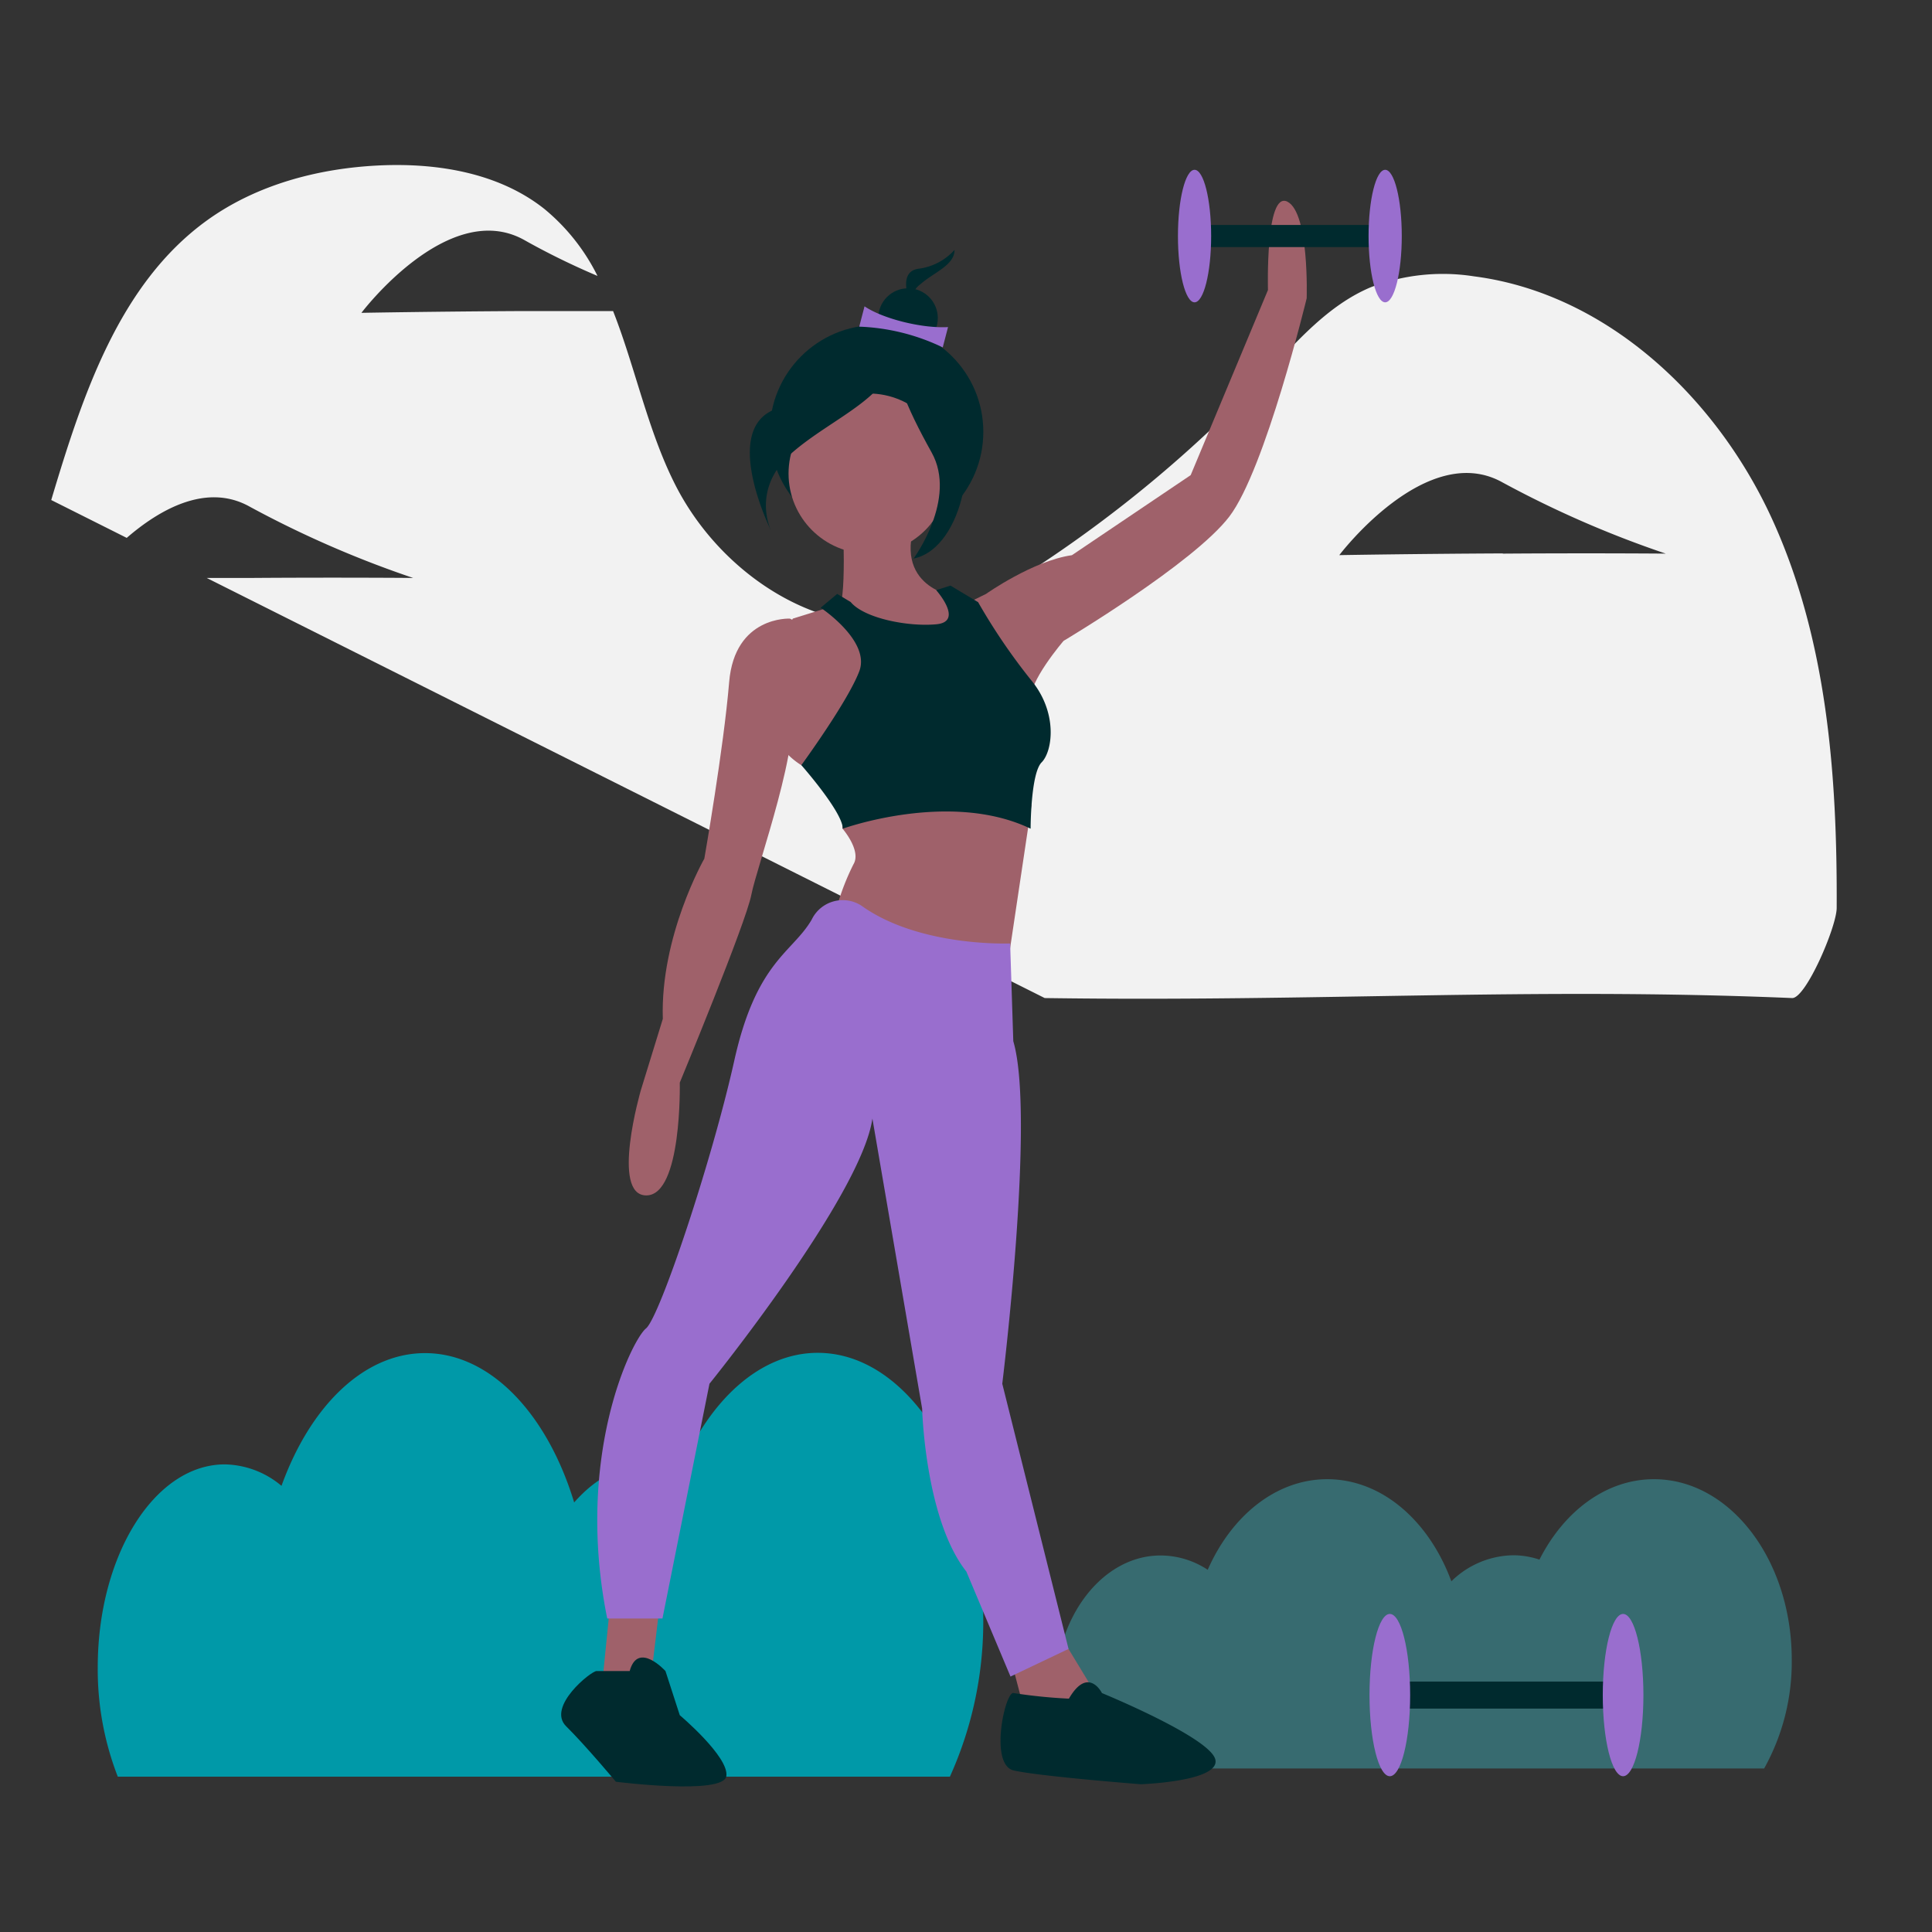 <svg id="Layer_1" data-name="Layer 1" xmlns="http://www.w3.org/2000/svg" viewBox="0 0 270 270"><rect x="0" y="0" width="270" height="270" fill="#333333" stroke="none"/><defs><style>.cls-1{fill:#0099a8;}.cls-2{fill:#41eeff;opacity:0.3;isolation:isolate;}.cls-3{fill:#002a2e;}.cls-4{fill:#996ece;}.cls-5{fill:#f2f2f2;}.cls-6{fill:#9f616a;}</style></defs><path class="cls-1" d="M137.41,226.06c0-20.41-10.35-37-23.13-37-8,0-15.11,6.54-19.25,16.46a11.63,11.63,0,0,0-4.43-.88c-3.86,0-7.44,2-10.36,5.33C76.5,197.64,68.57,189.1,59.4,189.1c-8.59,0-16.07,7.47-20.06,18.55a12.64,12.64,0,0,0-7.92-3c-9.81,0-17.76,12.7-17.76,28.36a41.34,41.34,0,0,0,2.8,15.28H132.75A52.54,52.54,0,0,0,137.41,226.06Z"/><path class="cls-2" d="M250.4,231.94c0-13.93-8.62-25.22-19.26-25.22-6.68,0-12.57,4.47-16,11.24a11.54,11.54,0,0,0-3.68-.61,12.58,12.58,0,0,0-8.63,3.64c-3.11-8.44-9.71-14.27-17.35-14.27-7.14,0-13.37,5.1-16.7,12.66a12,12,0,0,0-6.59-2c-8.16,0-14.78,8.66-14.78,19.35a23.9,23.9,0,0,0,2.33,10.42h96.8A30.53,30.53,0,0,0,250.4,231.94Z"/><rect class="cls-3" x="194.23" y="235" width="32.61" height="3.78"/><ellipse class="cls-4" cx="226.83" cy="236.89" rx="2.84" ry="11.34"/><ellipse class="cls-4" cx="194.23" cy="236.89" rx="2.84" ry="11.34"/><path class="cls-5" d="M247.53,72.27C239.72,55.38,224.43,41,206,38.62a28.13,28.13,0,0,0-14.5,1.55c-5.95,2.53-10.33,7.63-14.76,12.33a178.21,178.21,0,0,1-31.27,26.34C139.81,82.57,133.78,86,127.1,87c-13.4,1.92-26.65-7.22-32.75-19.29-3.82-7.54-5.58-16.4-8.67-24.24-3.55,0-7.78,0-12.34,0-12.58.06-22.83.25-22.83.25S62.69,27.59,73.3,33.56c3.39,1.91,6.94,3.62,10.2,5a28.51,28.51,0,0,0-7.41-9.35C69.75,24.17,61.16,22.74,53,23.12c-8.52.4-17.13,2.68-24.06,7.67C16.62,39.68,11.52,55.31,7.16,69.88l10.55,5.29c4.52-3.91,11.14-7.78,17.23-4.34a145.31,145.31,0,0,0,22.8,9.94s-10.16-.09-22.75,0l-6.1,0L146,139.48c38.62.55,67.75-1.54,104.45,0,1.91.08,6.22-9.95,6.23-12.59C256.77,108.28,255.34,89.17,247.53,72.27ZM210,77.34c-12.58.06-22.83.24-22.83.24S199.37,61.45,210,67.43a145.42,145.42,0,0,0,22.79,9.94s-10.16-.09-22.75,0Z"/><circle class="cls-3" cx="122.5" cy="60.35" r="14.92"/><path class="cls-6" d="M117.73,71.39s.77,13.9-.78,13.9,9.65,6.56,9.65,6.56l7-3.86V83.36s-9.26-1.16-5.4-11.19S117.73,71.39,117.73,71.39Z"/><polygon class="cls-6" points="85.3 223.88 84.14 235.46 88 236.61 91.09 233.53 92.25 223.88 85.3 223.88"/><polygon class="cls-6" points="140.89 230.44 142.82 237.77 148.22 241.25 154.01 238.16 147.45 227.35 140.89 230.44"/><circle class="cls-6" cx="121.39" cy="66.18" r="11.19"/><path class="cls-6" d="M114.64,108.07l-2.7-1.16a10.92,10.92,0,0,1-5-8.11c-.39-5.4,3.86-12.35,3.86-12.35L117,84.52l7.26,5.91.08,9.53Z"/><path class="cls-6" d="M111.94,87.22l-1.55-.77s-7.72-.39-8.49,8.88S98.43,120,98.43,120s-6.18,10.81-5.8,22.39l-3.08,10s-4.25,14.67.77,14.67S95,151.3,95,151.3s9.27-22.39,10-26.25,7.33-22,5.4-27S111.94,87.22,111.94,87.22Z"/><path class="cls-6" d="M117.73,111.54v4.25s2.7,3.09,1.54,5A33.63,33.63,0,0,0,117,126.6l5.41,8.49,18.14,1.54,3.61-24.17Z"/><path class="cls-6" d="M134.71,84.52,137.8,83s6.56-4.64,12-5.41l16.6-11.19,10.8-25.87s-.38-13.89,2.71-12.35,2.7,13.51,2.7,13.51-5.79,23.93-10.81,30.5-23.16,17.37-23.16,17.37-5,5.79-4.63,8.49S134.71,84.52,134.71,84.52Z"/><path class="cls-4" d="M120.43,126.6a4.81,4.81,0,0,0-7,1.93c-2.7,4.63-7.72,5.79-10.81,19.68s-10.42,35.9-12.35,37.45-10,17.76-5.41,40.53h7.72l6.57-32.81s21.23-26.25,22.77-37.06l6.95,40.53s.39,15.44,6.18,22.78l6.17,14.67,8.11-3.86-9.26-37.06s4.63-37.45,1.54-47.87l-.44-13.66S128.54,132.39,120.43,126.6Z"/><path class="cls-3" d="M88,233.53H83.37c-.77,0-7,5-4.25,7.72S86.07,249,86.07,249s15.06,1.91,15.44-.79S95,239.7,95,239.7L93,233.53S89.16,229.28,88,233.53Z"/><path class="cls-3" d="M149.38,237.39a73,73,0,0,1-7.72-.78c-1.16-.38-3.47,10,0,10.81s17.76,1.93,17.76,1.93,11.19-.38,10.42-3.47S154,236.61,154,236.61,152.08,232.75,149.38,237.39Z"/><path class="cls-3" d="M118.88,84.13,117,83l-2.31,1.93s7,4.63,5.4,8.87-8.1,13.13-8.1,13.13,5.79,6.56,5.79,8.88c0,0,15-5.41,26.25,0,0,0,0-7.72,1.54-9.27s2.32-7-1.54-11.58a84.22,84.22,0,0,1-7.34-10.81l-3.86-2.31-2,.63s3.92,4.39.06,4.77S120.81,86.45,118.88,84.13Z"/><path class="cls-3" d="M133.4,34.92a8.14,8.14,0,0,1-5.06,2.64c-3.37.49-.72,5.79-.72,5.79a3,3,0,0,1,1-3.62C130.51,38.05,133.4,37.08,133.4,34.92Z"/><circle class="cls-3" cx="126.9" cy="44.45" r="4.16"/><path class="cls-4" d="M131.75,48.55a29.29,29.29,0,0,0-11.67-2.9l.74-2.84c2.6,1.76,8.1,3.11,11.67,2.9Z"/><path class="cls-3" d="M125.12,48.8a24.49,24.49,0,0,1-15.19,8c-10.12,1.45-2.17,17.36-2.17,17.36s-2.89-5.79,2.89-10.85S125.12,55.31,125.12,48.8Z"/><path class="cls-3" d="M125.5,48.41s2.89,10.13,7.23,11.57,2.17,16.63-5.06,18.08c0,0,6.15-8.32,2.53-14.82S124.42,51.67,125.5,48.41Z"/><rect class="cls-3" x="166.94" y="31.44" width="26.64" height="3.09"/><ellipse class="cls-4" cx="193.58" cy="32.99" rx="2.32" ry="9.26"/><ellipse class="cls-4" cx="166.94" cy="32.99" rx="2.32" ry="9.26"/></svg>